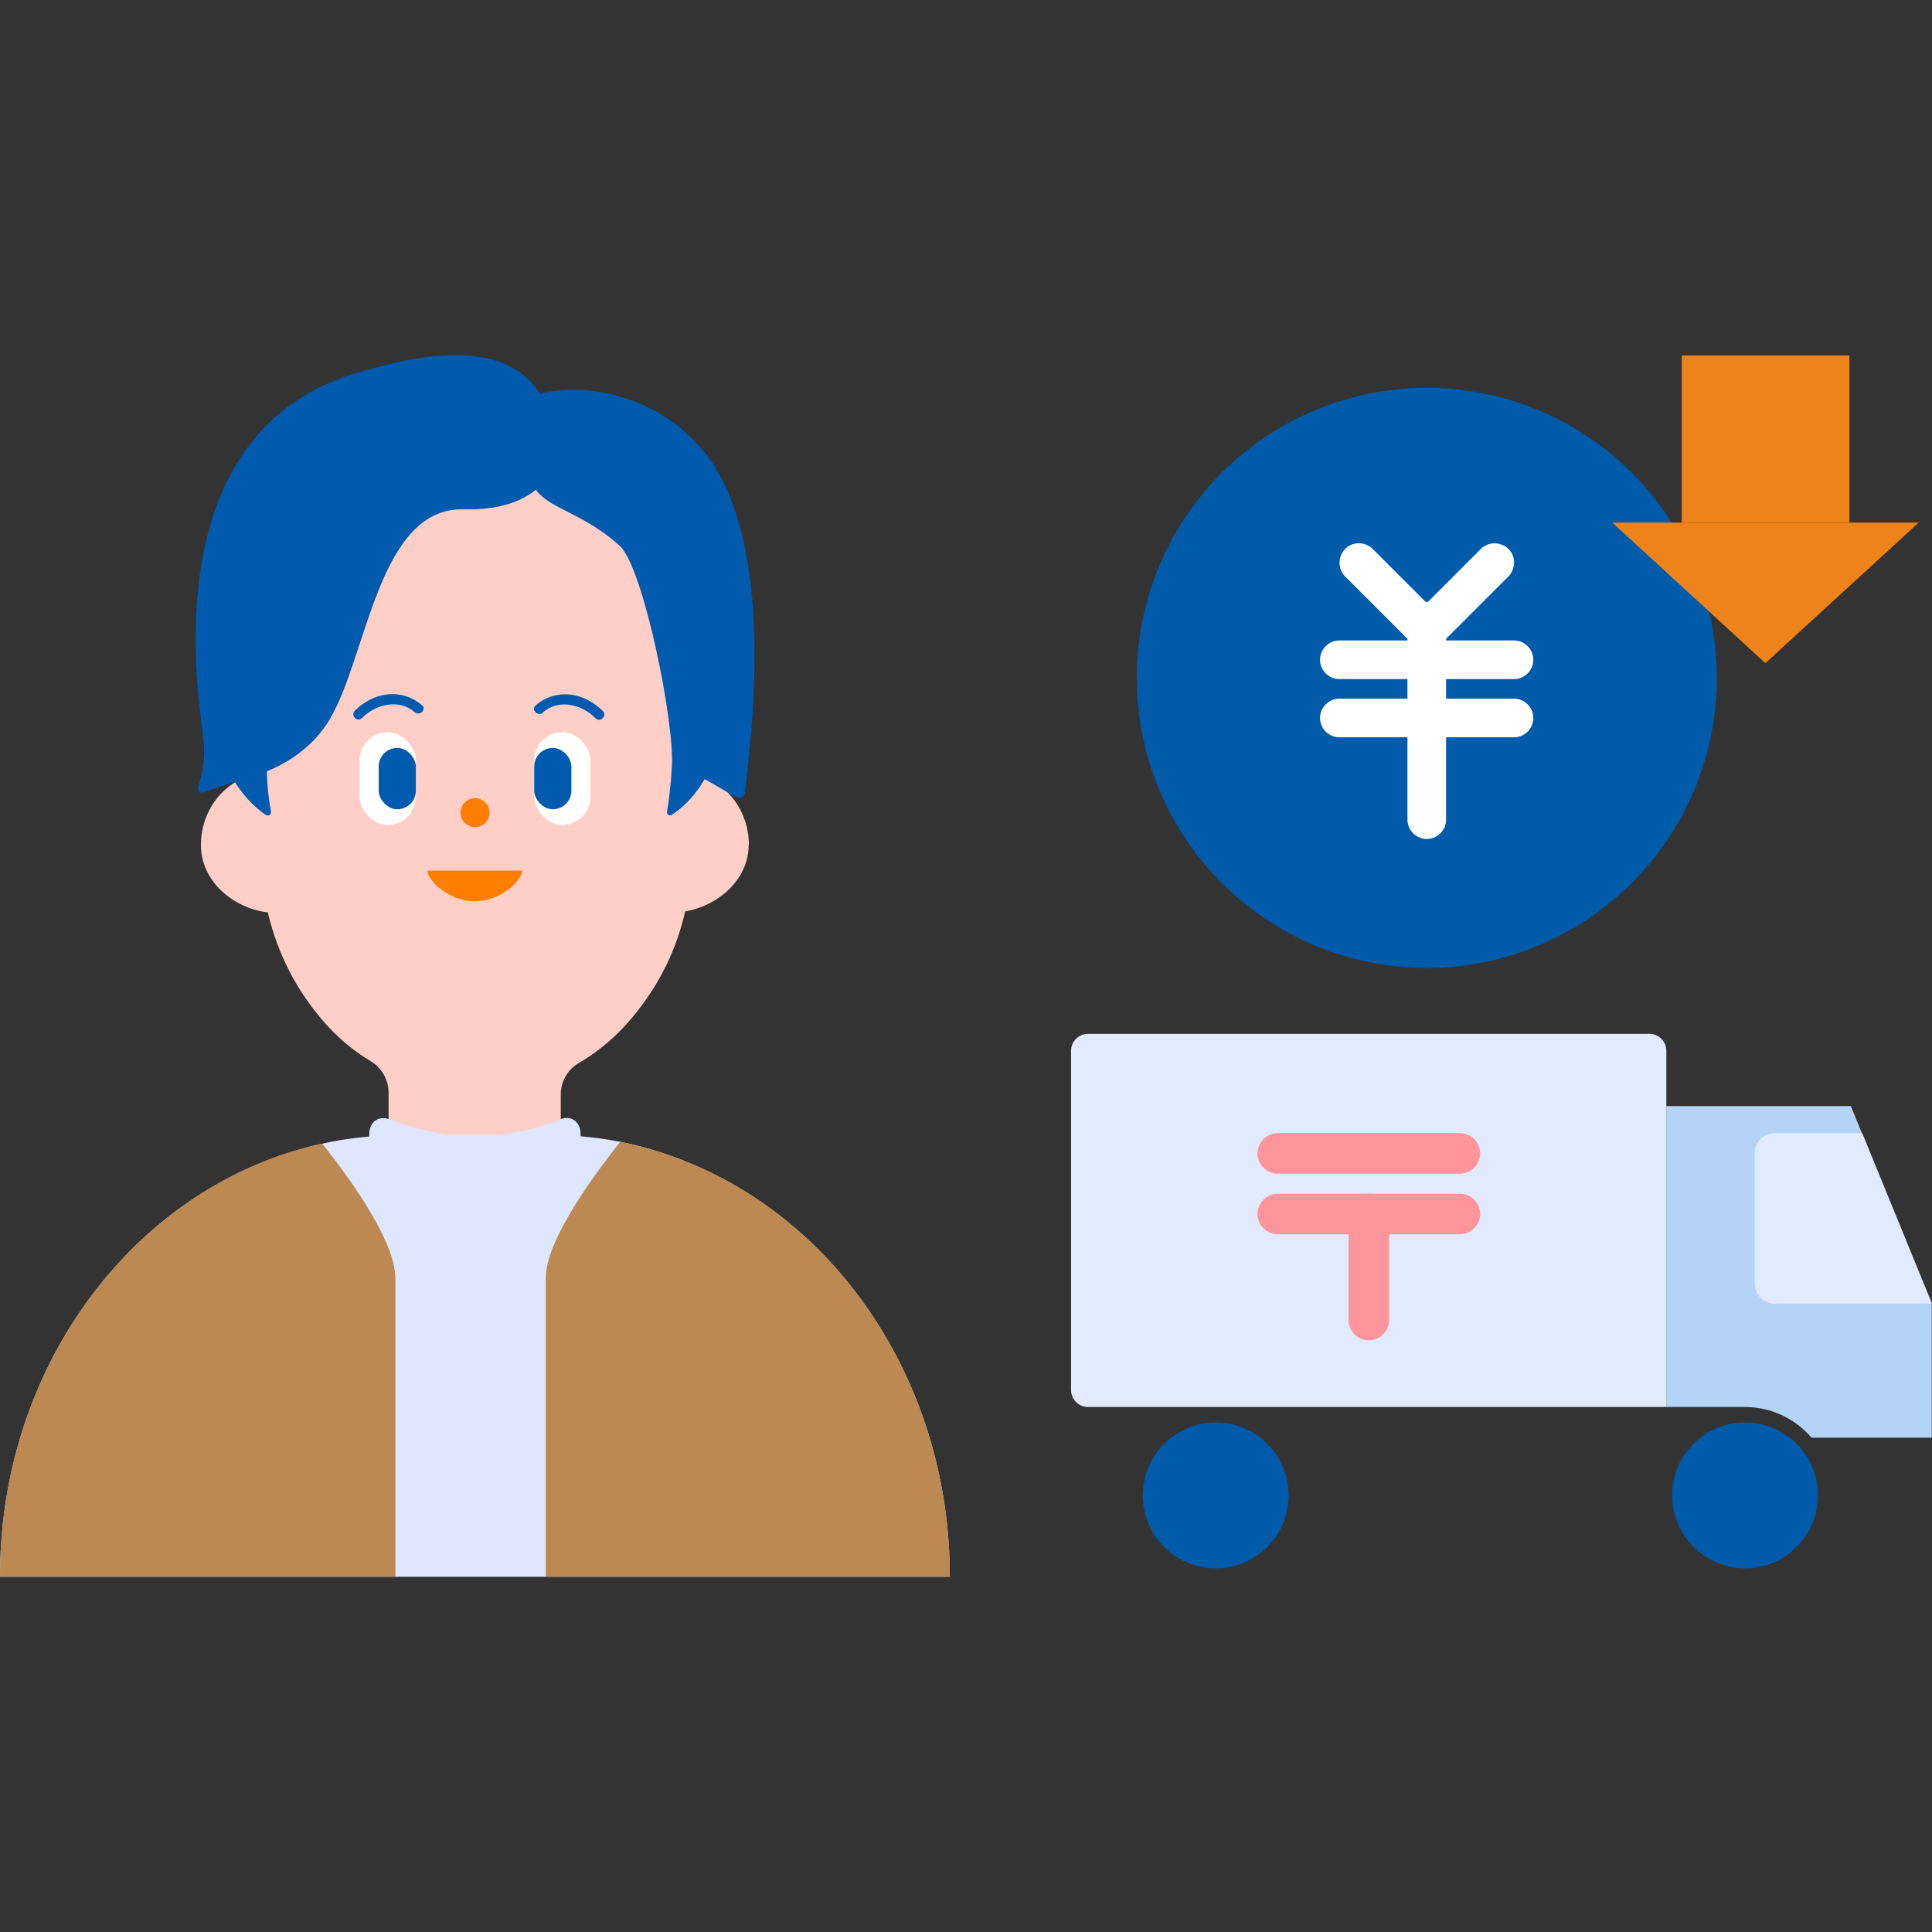 <?xml version="1.0" encoding="UTF-8"?>
<svg id="a" data-name="レイヤー 1" xmlns="http://www.w3.org/2000/svg" width="80" height="80" viewBox="0 0 80 80">
  <rect x="0" y="0" width="80" height="80" fill="#333333" stroke="none"/>
  <defs>
    <style>
      .b {
        fill: #005baf;
      }

      .c {
        fill: #fff;
      }

      .d {
        fill: #ff959c;
      }

      .e {
        fill: #b5d3f7;
      }

      .f {
        fill: #ffcfc7;
      }

      .g {
        fill: #ff7e00;
      }

      .h {
        fill: #e2eaff;
      }

      .i {
        fill: #dde7ff;
      }

      .j {
        fill: #bc8953;
      }

      .k {
        fill: #ef831b;
      }

      .l {
        fill: #005baa;
      }
    </style>
  </defs>
  <path class="e" d="m76.65,45.8h-7.65v12.46h3.25c1.1,0,2.09.49,2.76,1.27h4.98v-5.52l-3.35-8.21Z"/>
  <g>
    <circle class="l" cx="59.08" cy="28.07" r="12.01"/>
    <g>
      <polygon class="k" points="73.1 27.46 66.76 21.64 79.45 21.64 73.1 27.46"/>
      <rect class="k" x="69.64" y="14.72" width="6.94" height="6.92"/>
    </g>
    <g>
      <path class="c" d="m59.08,26.92c-.21,0-.41-.08-.57-.24l-2.81-2.81c-.31-.31-.31-.82,0-1.14s.82-.31,1.14,0l2.24,2.24,2.24-2.24c.31-.31.82-.31,1.14,0s.31.82,0,1.14l-2.81,2.81c-.16.16-.36.24-.57.24Z"/>
      <path class="c" d="m62.69,28.12h-7.23c-.44,0-.8-.36-.8-.8s.36-.8.8-.8h7.23c.44,0,.8.36.8.8s-.36.8-.8.8Z"/>
      <path class="c" d="m62.69,30.53h-7.23c-.44,0-.8-.36-.8-.8s.36-.8.8-.8h7.23c.44,0,.8.36.8.8s-.36.8-.8.8Z"/>
      <path class="c" d="m59.08,34.74c-.44,0-.8-.36-.8-.8v-8.22c0-.44.36-.8.8-.8s.8.36.8.8v8.22c0,.44-.36.8-.8.8Z"/>
    </g>
  </g>
  <path class="h" d="m45.05,42.81h23.25c.39,0,.7.32.7.7v14.75h-23.95c-.39,0-.7-.32-.7-.7v-14.05c0-.39.32-.7.7-.7Z"/>
  <circle class="l" cx="50.34" cy="61.92" r="3.02"/>
  <circle class="l" cx="72.26" cy="61.92" r="3.02"/>
  <g>
    <path class="d" d="m60.45,48.6h-7.54c-.46,0-.84-.38-.84-.84s.38-.84.84-.84h7.54c.46,0,.84.38.84.84s-.38.84-.84.84Z"/>
    <path class="d" d="m60.45,51.11h-7.54c-.46,0-.84-.38-.84-.84s.38-.84.84-.84h7.54c.46,0,.84.38.84.84s-.38.84-.84.84Z"/>
    <path class="d" d="m56.68,55.5c-.46,0-.84-.38-.84-.84v-4.39c0-.46.38-.84.84-.84s.84.38.84.84v4.39c0,.46-.38.84-.84.84Z"/>
  </g>
  <path class="h" d="m77.11,46.92h-3.62c-.46,0-.83.37-.83.83v5.4c0,.46.37.83.83.83h6.51l-2.89-7.06Z"/>
  <g>
    <g>
      <path class="f" d="m31.01,34.99c0-1.38-.87-2.54-2.05-2.87v-3.3s0-2.53,0-2.53c0-.56-.04-1.11-.13-1.64-.24-1.54-.8-2.95-1.6-4.17-1.67-2.52-4.41-4.17-7.5-4.17s-5.83,1.65-7.5,4.17c-.81,1.21-1.37,2.63-1.6,4.17-.08.53-.13,1.08-.13,1.64v5.79c-1.24.29-2.18,1.48-2.18,2.91,0,1.54,1.39,2.63,2.77,2.79.29,1.23.78,2.37,1.44,3.37.75,1.13,1.64,2.09,2.82,2.79.46.28.74.77.74,1.3v5.63c0,.85.71,1.54,1.58,1.54h3.97c.87,0,1.58-.69,1.58-1.54v-5.55c0-.54.28-1.04.76-1.31,1.23-.72,2.16-1.7,2.94-2.87.67-1.01,1.17-2.16,1.45-3.4,1.32-.22,2.63-1.28,2.63-2.76Z"/>
      <g>
        <g>
          <circle class="g" cx="19.67" cy="33.65" r=".6"/>
          <path class="g" d="m21.62,36.05c0,.4-.88,1.27-1.96,1.27s-1.96-.87-1.96-1.27h3.91Z"/>
        </g>
        <g>
          <g>
            <path class="b" d="m17.47,29.2c-.39-.34-.9-.5-1.41-.45s-1,.31-1.37.68c-.19.2.11.5.3.3.57-.57,1.53-.81,2.18-.24.21.18.51-.12.3-.3h0Z"/>
            <g>
              <rect class="c" x="14.89" y="30.32" width="2.33" height="3.84" rx="1.17" ry="1.17"/>
              <rect class="b" x="15.68" y="30.97" width="1.54" height="2.54" rx=".77" ry=".77"/>
            </g>
          </g>
          <g>
            <path class="b" d="m22.48,29.5c.66-.58,1.62-.33,2.18.24.19.2.5-.11.3-.3-.37-.37-.85-.63-1.37-.68s-1.03.11-1.41.45c-.21.18.1.48.3.3h0Z"/>
            <g>
              <rect class="c" x="22.11" y="30.32" width="2.33" height="3.84" rx="1.17" ry="1.17" transform="translate(46.56 64.48) rotate(-180)"/>
              <rect class="b" x="22.11" y="30.97" width="1.54" height="2.54" rx=".77" ry=".77" transform="translate(45.77 64.48) rotate(180)"/>
            </g>
          </g>
        </g>
      </g>
    </g>
    <path class="b" d="m29.13,18.69c-1.9-2.36-4.96-2.86-6.77-2.39-.95-1.49-3.08-2.28-7.77-.8-8.58,2.7-6.2,14.21-6.14,15.4.04.67-.13,1.33-.25,1.71-.04.13.08.24.21.2l1.31-.44c.46.75.99,1.18,1.3,1.38.1.06.22-.03.2-.15-.1-.54-.16-1.1-.17-1.66.76-.31,1.89-.94,2.62-2.18,1.54-2.62,2-8.76,5.53-8.67,1.5.04,2.42-.35,2.99-.81,0,0,0,0,0,0,.58.81,2.07,1,3.53,2.38,0,0,0,0,0,0,.95,1.05,2.21,7.2,2.1,9.09-.05.86-.14,1.51-.2,1.85-.02.12.1.21.2.14.32-.21.89-.66,1.36-1.48l1.3.75c.15.09.34,0,.36-.18.28-2.37,1.33-10.4-1.7-14.15Z"/>
    <g>
      <path class="i" d="m28.32,48.06c-.85-.33-1.73-.6-2.64-.78-.54-.11-1.09-.18-1.64-.23v-.12c0-.15-.04-.28-.12-.4-.15-.23-.43-.29-.67-.2-.85.34-1.69.56-2.54.66h-2.11c-.84-.1-1.68-.32-2.51-.65-.27-.11-.6,0-.73.28-.04.09-.07.2-.07.31v.13c-.66.06-1.31.15-1.95.3-.8.18-1.58.41-2.33.71-6.41,2.51-11.01,9.26-11.01,17.22h0s16.37,0,16.37,0h22.96c0-7.96-4.6-14.71-11.01-17.22Z"/>
      <g>
        <path class="j" d="m39.33,65.28c0-7.96-4.6-14.71-11.01-17.22-.85-.33-1.73-.6-2.64-.78-1.41,1.79-3.08,4.2-3.08,5.64v12.36h16.74Z"/>
        <path class="j" d="m13.34,47.35c-.8.18-1.58.41-2.33.71C4.6,50.57,0,57.32,0,65.28H0s16.37,0,16.37,0v-12.36c0-1.42-1.62-3.79-3.03-5.57Z"/>
      </g>
    </g>
  </g>
</svg>
